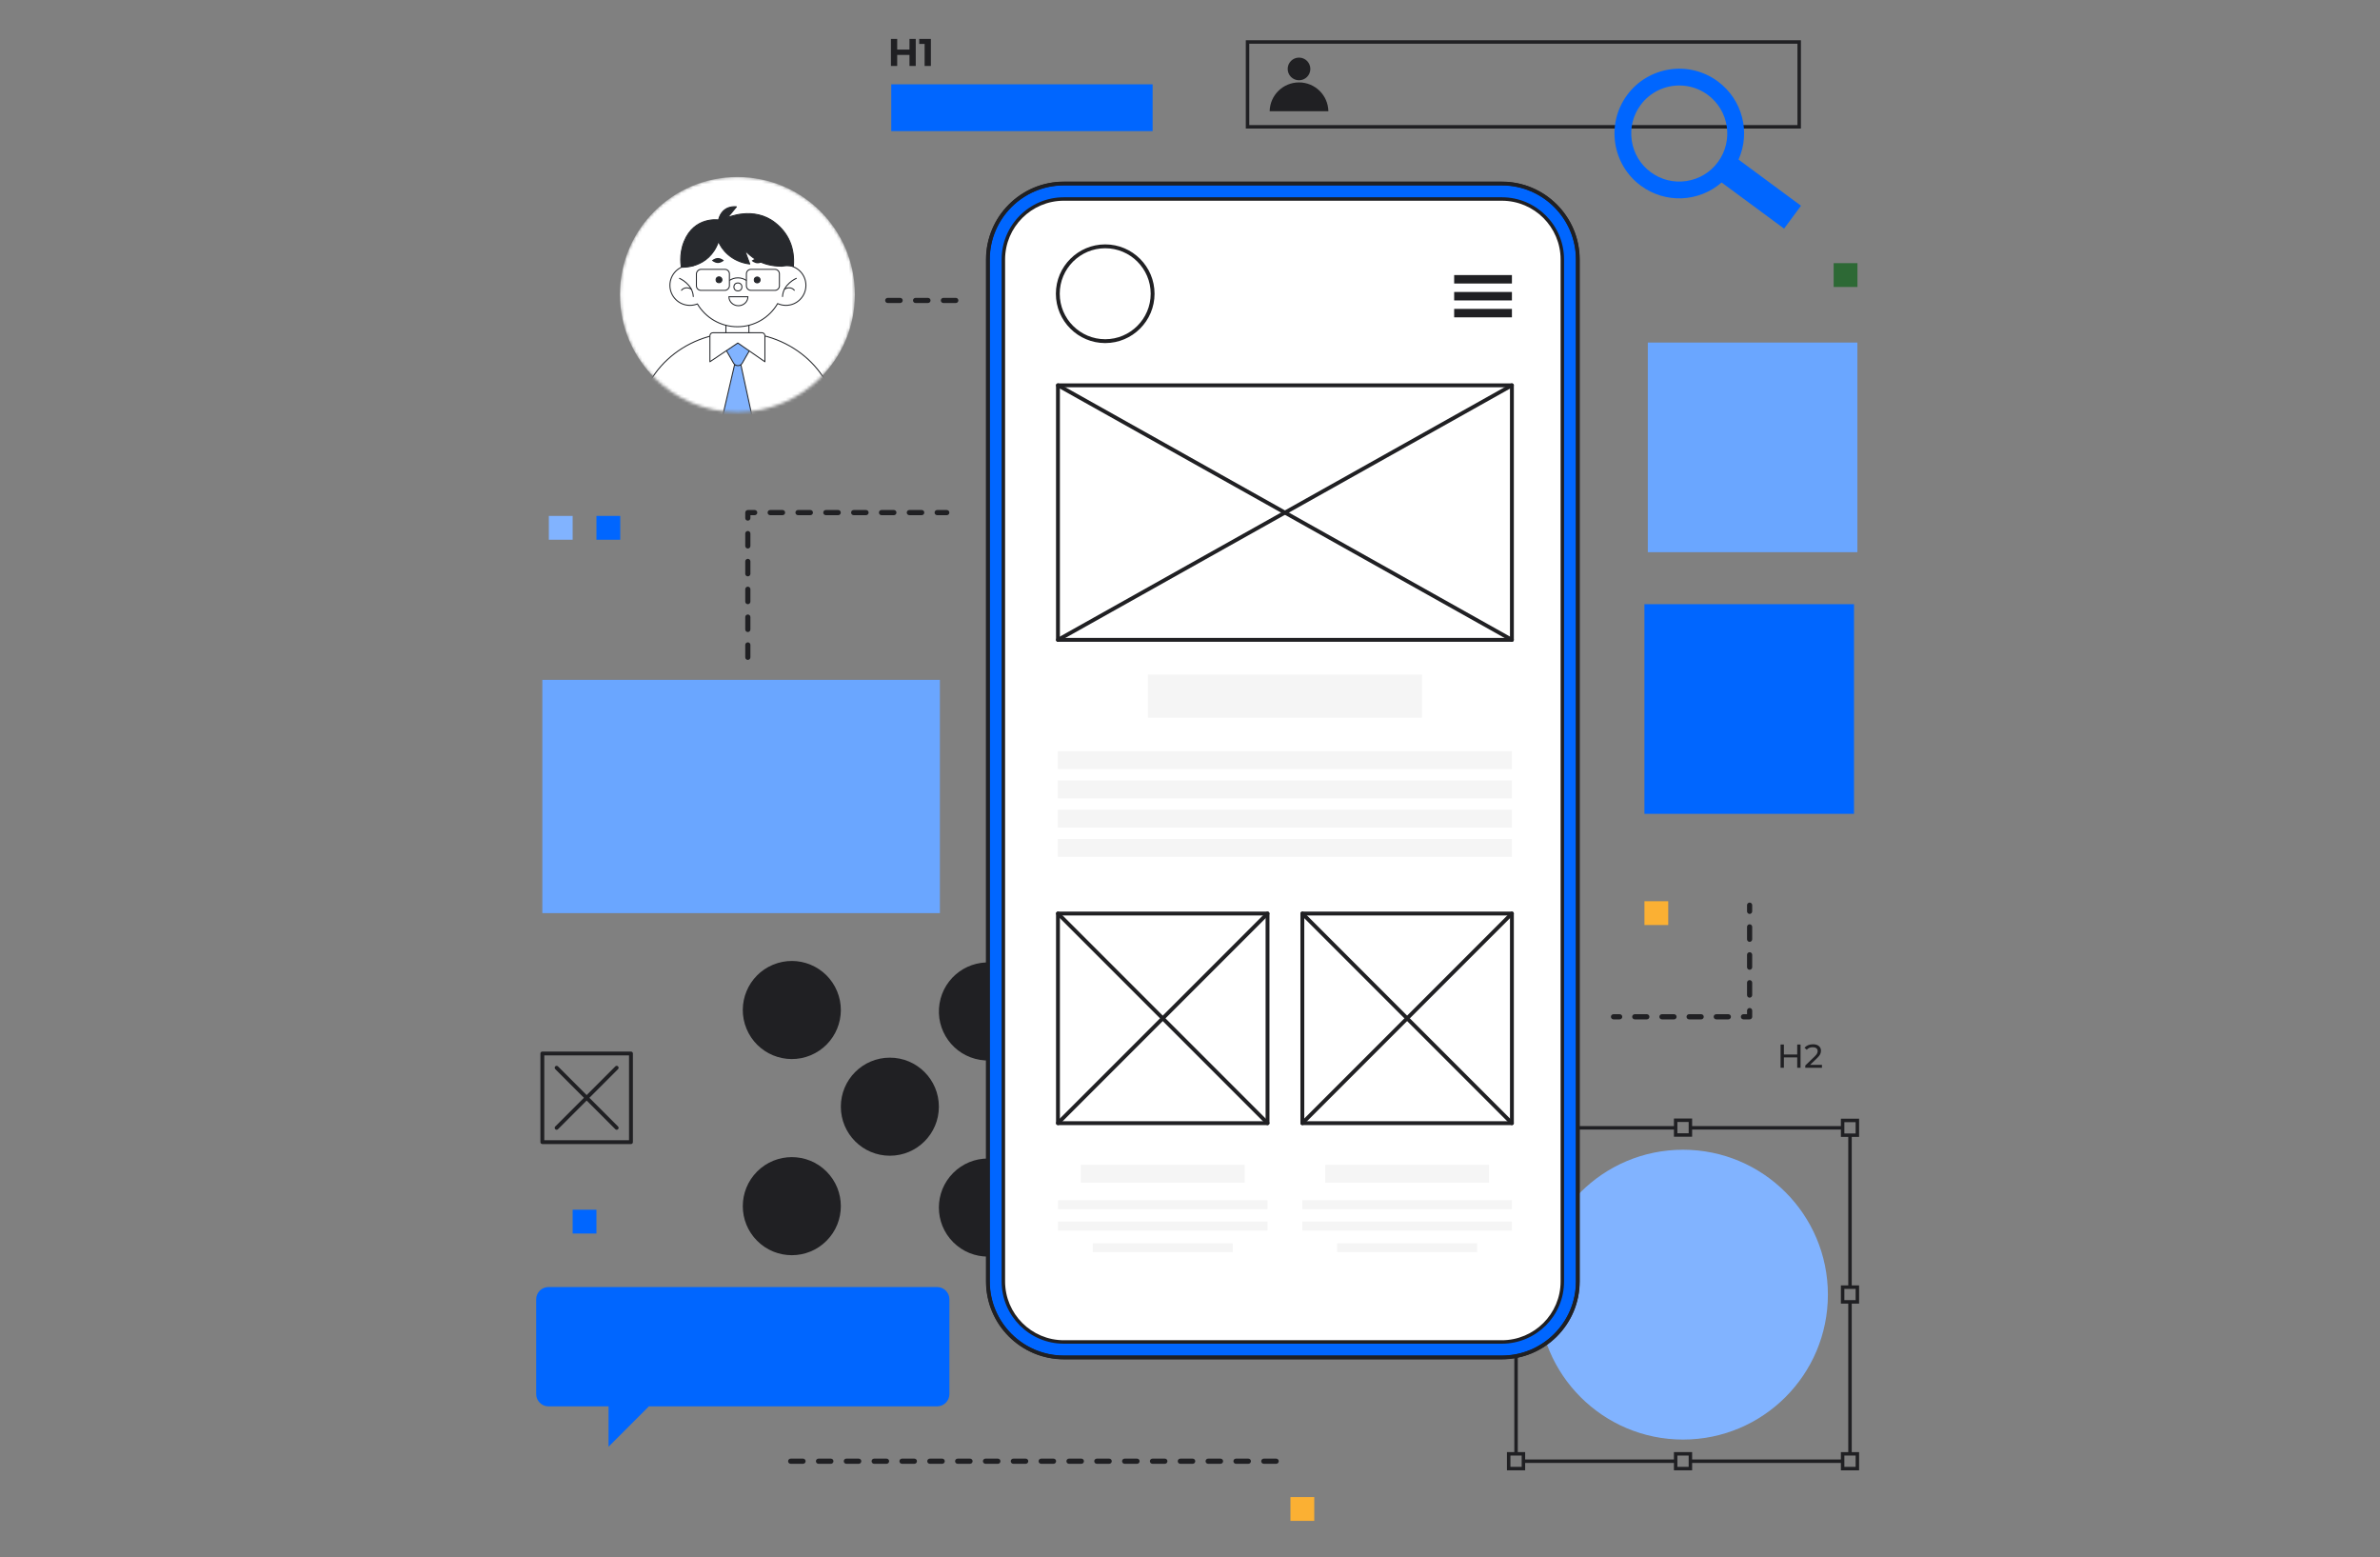 <svg width="795" height="520" viewBox="0 0 795 520" fill="none" xmlns="http://www.w3.org/2000/svg">
<rect x="0" y="0" width="795" height="520" fill="#808080" stroke="none"/>
<g clip-path="url(#clip0_1060_647)">
<g clip-path="url(#clip1_1060_647)">
<path d="M601.565 42.924H416.139V13.444H601.565V42.924ZM417.295 41.769H600.409V14.6H417.295V41.769Z" fill="#202023"/>
<path d="M433.914 26.803C436.004 26.803 437.699 25.108 437.699 23.018C437.699 20.928 436.004 19.233 433.914 19.233C431.824 19.233 430.129 20.928 430.129 23.018C430.129 25.108 431.824 26.803 433.914 26.803Z" fill="#202023"/>
<path d="M443.725 37.135C443.615 31.807 439.269 27.521 433.917 27.521C428.566 27.521 424.216 31.807 424.106 37.135H443.725Z" fill="#202023"/>
<path d="M562.187 480.713C588.912 480.713 610.578 459.048 610.578 432.323C610.578 405.597 588.912 383.932 562.187 383.932C535.461 383.932 513.796 405.597 513.796 432.323C513.796 459.048 535.461 480.713 562.187 480.713Z" fill="#81B3FF"/>
<path d="M509.453 379.652H503.373V373.573H509.453V379.652ZM504.529 378.497H508.297V374.729H504.529V378.497Z" fill="#202023"/>
<path d="M621 379.652H614.92V373.573H621V379.652ZM616.076 378.497H619.844V374.729H616.076V378.497Z" fill="#202023"/>
<path d="M565.227 379.586H559.147V373.506H565.227V379.586ZM560.303 378.43H564.071V374.662H560.303V378.43Z" fill="#202023"/>
<path d="M565.227 490.982H559.147V484.902H565.227V490.982ZM560.303 489.826H564.071V486.058H560.303V489.826Z" fill="#202023"/>
<path d="M621 435.319H614.92V429.239H621V435.319ZM616.076 434.163H619.844V430.392H616.076V434.163Z" fill="#202023"/>
<path d="M621 490.982H614.92V484.902H621V490.982ZM616.076 489.826H619.844V486.058H616.076V489.826Z" fill="#202023"/>
<path d="M509.453 490.982H503.373V484.902H509.453V490.982ZM504.529 489.826H508.297V486.058H504.529V489.826Z" fill="#202023"/>
<path d="M509.453 435.286H503.373V429.206H509.453V435.286ZM504.529 434.13H508.297V430.362H504.529V434.13Z" fill="#202023"/>
<path d="M615.532 487.364H564.652V488.52H615.532V487.364Z" fill="#202023"/>
<path d="M618.541 434.738H617.385V485.48H618.541V434.738Z" fill="#202023"/>
<path d="M618.541 379.008H617.385V429.814H618.541V379.008Z" fill="#202023"/>
<path d="M615.502 376.035H564.656V377.19H615.502V376.035Z" fill="#202023"/>
<path d="M559.728 376.035H508.852V377.19H559.728V376.035Z" fill="#202023"/>
<path d="M506.991 379.075H505.835V429.784H506.991V379.075Z" fill="#202023"/>
<path d="M506.991 434.708H505.835V485.484H506.991V434.708Z" fill="#202023"/>
<path d="M559.725 487.364H508.872V488.52H559.725V487.364Z" fill="#202023"/>
<path d="M407.07 349.789C413.465 343.394 413.465 333.026 407.07 326.631C400.675 320.236 390.306 320.236 383.912 326.631C377.517 333.026 377.517 343.394 383.912 349.789C390.307 356.184 400.675 356.184 407.07 349.789Z" fill="#202023"/>
<path d="M411.423 407.452C413.5 398.65 408.049 389.831 399.247 387.753C390.445 385.676 381.625 391.127 379.548 399.929C377.47 408.731 382.922 417.551 391.724 419.628C400.526 421.705 409.345 416.254 411.423 407.452Z" fill="#202023"/>
<path d="M374.318 381.605C380.713 375.21 380.713 364.842 374.318 358.447C367.923 352.052 357.555 352.052 351.16 358.447C344.765 364.842 344.765 375.21 351.16 381.605C357.555 388 367.923 388 374.318 381.605Z" fill="#202023"/>
<path d="M346.161 340.381C347.61 331.454 341.548 323.043 332.621 321.594C323.694 320.145 315.282 326.207 313.833 335.134C312.384 344.061 318.446 352.472 327.373 353.921C336.3 355.37 344.712 349.308 346.161 340.381Z" fill="#202023"/>
<path d="M341.569 414.821C347.964 408.426 347.964 398.058 341.569 391.663C335.174 385.268 324.806 385.268 318.411 391.663C312.016 398.058 312.016 408.426 318.411 414.821C324.806 421.216 335.174 421.216 341.569 414.821Z" fill="#202023"/>
<path d="M297.243 385.933C306.287 385.933 313.618 378.601 313.618 369.558C313.618 360.514 306.287 353.182 297.243 353.182C288.199 353.182 280.868 360.514 280.868 369.558C280.868 378.601 288.199 385.933 297.243 385.933Z" fill="#202023"/>
<path d="M270.759 352.402C279.114 348.941 283.082 339.362 279.621 331.007C276.16 322.652 266.581 318.684 258.226 322.145C249.871 325.606 245.903 335.185 249.364 343.54C252.825 351.896 262.404 355.863 270.759 352.402Z" fill="#202023"/>
<path d="M276.073 414.353C282.468 407.958 282.468 397.59 276.073 391.195C269.678 384.8 259.31 384.8 252.915 391.195C246.52 397.59 246.52 407.958 252.915 414.353C259.31 420.748 269.678 420.748 276.073 414.353Z" fill="#202023"/>
<path d="M501.673 61.287H355.352C341.345 61.287 329.99 72.642 329.99 86.648V427.926C329.99 441.933 341.345 453.288 355.352 453.288H501.673C515.68 453.288 527.035 441.933 527.035 427.926V86.648C527.035 72.642 515.68 61.287 501.673 61.287Z" fill="#0066FF"/>
<path d="M501.677 453.932H355.352C341.011 453.932 329.346 442.267 329.346 427.926V86.648C329.346 72.308 341.011 60.642 355.352 60.642H501.677C516.018 60.642 527.683 72.308 527.683 86.648V427.926C527.683 442.267 516.018 453.932 501.677 453.932ZM355.352 61.932C341.722 61.932 330.635 73.019 330.635 86.648V427.926C330.635 441.556 341.722 452.64 355.352 452.64H501.677C515.306 452.64 526.393 441.552 526.393 427.926V86.648C526.393 73.019 515.306 61.932 501.677 61.932H355.352Z" fill="#202023"/>
<path d="M501.676 453.866H355.351C341.047 453.866 329.412 442.231 329.412 427.926V86.648C329.412 72.348 341.047 60.709 355.351 60.709H501.676C515.98 60.709 527.615 72.344 527.615 86.648V427.926C527.615 442.227 515.98 453.866 501.676 453.866ZM355.351 61.865C341.685 61.865 330.568 72.982 330.568 86.648V427.926C330.568 441.593 341.685 452.71 355.351 452.71H501.676C515.342 452.71 526.46 441.593 526.46 427.926V86.648C526.46 72.982 515.342 61.865 501.676 61.865H355.351Z" fill="#202023"/>
<path d="M521.87 427.93V86.648C521.87 75.496 512.829 66.455 501.676 66.455L355.351 66.455C344.199 66.455 335.158 75.496 335.158 86.648V427.93C335.158 439.082 344.199 448.123 355.351 448.123H501.676C512.829 448.123 521.87 439.082 521.87 427.93Z" fill="white"/>
<path d="M501.676 448.698H355.351C343.897 448.698 334.58 439.381 334.58 427.926V86.648C334.58 75.194 343.897 65.877 355.351 65.877H501.676C513.131 65.877 522.448 75.194 522.448 86.648V427.926C522.448 439.381 513.131 448.698 501.676 448.698ZM355.351 67.03C344.535 67.03 335.736 75.829 335.736 86.645V427.923C335.736 438.74 344.535 447.542 355.351 447.542H501.676C512.493 447.542 521.295 438.743 521.295 427.923V86.648C521.295 75.832 512.496 67.033 501.676 67.033H355.351V67.03Z" fill="#202023"/>
<path d="M580.733 53.297C584.822 44.06 582.013 33.24 573.795 27.171C564.191 20.078 550.612 22.123 543.52 31.724C536.428 41.324 538.472 54.907 548.073 61.999C556.267 68.052 567.455 67.557 575.081 60.94L595.943 76.35L601.591 68.7L580.733 53.293V53.297ZM573.842 54.118C571.296 57.566 567.558 59.814 563.319 60.452C559.08 61.09 554.848 60.038 551.4 57.492C547.953 54.947 545.701 51.212 545.066 46.973C544.428 42.734 545.481 38.502 548.026 35.054C551.17 30.798 556.03 28.547 560.954 28.547C564.264 28.547 567.605 29.566 570.464 31.68C577.583 36.935 579.096 47.003 573.838 54.122L573.842 54.118Z" fill="#0066FF"/>
<path d="M557.246 300.946H549.296V308.897H557.246V300.946Z" fill="#FBB033"/>
<path d="M439.005 499.915H431.054V507.865H439.005V499.915Z" fill="#FBB033"/>
<path d="M620.452 87.878H612.502V95.828H620.452V87.878Z" fill="#2D6935"/>
<path d="M199.232 403.961H191.282V411.912H199.232V403.961Z" fill="#0066FF"/>
<path d="M191.282 172.283H183.331V180.233H191.282V172.283Z" fill="#81B3FF"/>
<path d="M207.183 172.283H199.232V180.233H207.183V172.283Z" fill="#0066FF"/>
<path d="M601.445 348.799V356.556H600.336V353.099H595.879V356.556H594.77V348.799H595.879V352.133H600.336V348.799H601.445Z" fill="#202023"/>
<path d="M608.593 355.594V356.56H603.021V355.808L606.178 352.761C606.562 352.394 606.82 352.073 606.957 351.803C607.09 351.532 607.157 351.261 607.157 350.988C607.157 350.58 607.013 350.266 606.729 350.039C606.445 349.815 606.038 349.701 605.503 349.701C604.648 349.701 603.987 349.982 603.519 350.543L602.768 349.889C603.072 349.518 603.469 349.23 603.96 349.023C604.451 348.816 604.999 348.713 605.607 348.713C606.419 348.713 607.067 348.906 607.545 349.294C608.026 349.681 608.266 350.209 608.266 350.874C608.266 351.288 608.179 351.679 607.999 352.05C607.822 352.421 607.484 352.842 606.99 353.313L604.618 355.594H608.597H608.593Z" fill="#202023"/>
<path d="M305.889 13V22.029H303.797V18.328H299.695V22.029H297.604V13H299.695V16.561H303.797V13H305.889Z" fill="#202023"/>
<path d="M310.946 13V22.029H308.855V14.677H307.051V13H310.946Z" fill="#202023"/>
<path d="M505.03 214.317H353.394C353.037 214.317 352.749 214.026 352.749 213.672V128.672C352.749 128.315 353.04 128.028 353.394 128.028H505.03C505.388 128.028 505.675 128.318 505.675 128.672V213.672C505.675 214.029 505.384 214.317 505.03 214.317ZM354.039 213.027H504.382V129.32H354.039V213.027Z" fill="#202023"/>
<path d="M505.03 214.317C504.923 214.317 504.816 214.29 504.716 214.233L353.08 129.233C352.769 129.06 352.659 128.666 352.833 128.355C353.006 128.044 353.4 127.934 353.711 128.108L505.347 213.107C505.658 213.281 505.768 213.675 505.595 213.986C505.478 214.196 505.257 214.317 505.03 214.317Z" fill="#202023"/>
<path d="M353.397 214.317C353.17 214.317 352.953 214.2 352.833 213.986C352.659 213.675 352.769 213.281 353.08 213.107L504.716 128.108C505.03 127.934 505.421 128.044 505.595 128.355C505.768 128.666 505.658 129.06 505.347 129.233L353.711 214.233C353.611 214.29 353.504 214.317 353.397 214.317Z" fill="#202023"/>
<path d="M369.178 114.565C360.092 114.565 352.699 107.173 352.699 98.087C352.699 89 360.092 81.608 369.178 81.608C378.264 81.608 385.657 89 385.657 98.087C385.657 107.173 378.264 114.565 369.178 114.565ZM369.178 82.897C360.803 82.897 353.989 89.712 353.989 98.087C353.989 106.461 360.803 113.276 369.178 113.276C377.553 113.276 384.367 106.461 384.367 98.087C384.367 89.712 377.553 82.897 369.178 82.897Z" fill="#202023"/>
<path d="M505.034 91.853H485.739V94.676H505.034V91.853Z" fill="#202023"/>
<path d="M505.034 97.499H485.739V100.321H505.034V97.499Z" fill="#202023"/>
<path d="M505.034 103.147H485.739V105.97H505.034V103.147Z" fill="#202023"/>
<path d="M474.982 225.263H383.445V239.664H474.982V225.263Z" fill="#F5F5F5"/>
<path d="M505.031 250.849H353.344V256.828H505.031V250.849Z" fill="#F5F5F5"/>
<path d="M415.765 388.949H361.031V394.929H415.765V388.949Z" fill="#F5F5F5"/>
<path d="M497.397 388.949H442.663V394.929H497.397V388.949Z" fill="#F5F5F5"/>
<path d="M505.034 400.801H435.03V403.791H505.034V400.801Z" fill="#F5F5F5"/>
<path d="M505.034 407.937H435.03V410.926H505.034V407.937Z" fill="#F5F5F5"/>
<path d="M493.409 415.152H446.651V418.142H493.409V415.152Z" fill="#F5F5F5"/>
<path d="M423.398 400.801H353.394V403.791H423.398V400.801Z" fill="#F5F5F5"/>
<path d="M423.398 407.937H353.394V410.926H423.398V407.937Z" fill="#F5F5F5"/>
<path d="M411.776 415.152H365.019V418.142H411.776V415.152Z" fill="#F5F5F5"/>
<path d="M505.031 260.623H353.344V266.602H505.031V260.623Z" fill="#F5F5F5"/>
<path d="M505.031 270.394H353.344V276.373H505.031V270.394Z" fill="#F5F5F5"/>
<path d="M505.031 280.168H353.344V286.148H505.031V280.168Z" fill="#F5F5F5"/>
<path d="M423.398 375.704H353.397C353.04 375.704 352.753 375.413 352.753 375.059V305.059C352.753 304.701 353.043 304.414 353.397 304.414H423.398C423.756 304.414 424.043 304.705 424.043 305.059V375.059C424.043 375.417 423.752 375.704 423.398 375.704ZM354.042 374.415H422.753V305.703H354.042V374.415Z" fill="#202023"/>
<path d="M505.03 375.704H435.029C434.672 375.704 434.385 375.413 434.385 375.059V305.059C434.385 304.701 434.675 304.414 435.029 304.414H505.03C505.388 304.414 505.675 304.705 505.675 305.059V375.059C505.675 375.417 505.384 375.704 505.03 375.704ZM435.674 374.415H504.385V305.703H435.674V374.415Z" fill="#202023"/>
<path d="M423.398 375.704C423.231 375.704 423.067 375.641 422.941 375.514L352.94 305.513C352.689 305.262 352.689 304.852 352.94 304.601C353.19 304.35 353.601 304.35 353.852 304.601L423.853 374.602C424.103 374.852 424.103 375.263 423.853 375.514C423.726 375.641 423.562 375.704 423.395 375.704H423.398Z" fill="#202023"/>
<path d="M353.398 375.704C353.23 375.704 353.067 375.641 352.94 375.514C352.689 375.263 352.689 374.852 352.94 374.602L422.941 304.601C423.191 304.35 423.602 304.35 423.853 304.601C424.103 304.852 424.103 305.262 423.853 305.513L353.852 375.514C353.725 375.641 353.561 375.704 353.394 375.704H353.398Z" fill="#202023"/>
<path d="M505.03 375.704C504.863 375.704 504.7 375.641 504.573 375.514L434.572 305.513C434.321 305.262 434.321 304.852 434.572 304.601C434.822 304.35 435.233 304.35 435.484 304.601L505.485 374.602C505.735 374.852 505.735 375.263 505.485 375.514C505.358 375.641 505.194 375.704 505.027 375.704H505.03Z" fill="#202023"/>
<path d="M435.03 375.704C434.863 375.704 434.699 375.641 434.572 375.514C434.321 375.263 434.321 374.852 434.572 374.602L504.573 304.601C504.823 304.35 505.234 304.35 505.485 304.601C505.735 304.852 505.735 305.262 505.485 305.513L435.484 375.514C435.357 375.641 435.193 375.704 435.026 375.704H435.03Z" fill="#202023"/>
<path d="M313.956 227.021H181.16V304.918H313.956V227.021Z" fill="#6AA6FF"/>
<path d="M619.3 201.756H549.296V271.76H619.3V201.756Z" fill="#0066FF"/>
<path d="M620.429 114.388H550.425V184.392H620.429V114.388Z" fill="#6AA6FF"/>
<path d="M584.431 305.189C583.957 305.189 583.569 304.805 583.569 304.327V302.263C583.569 301.788 583.954 301.401 584.431 301.401C584.909 301.401 585.293 301.785 585.293 302.263V304.327C585.293 304.801 584.909 305.189 584.431 305.189Z" fill="#202023"/>
<path d="M584.431 333.156C583.957 333.156 583.569 332.772 583.569 332.294V328.152C583.569 327.677 583.954 327.29 584.431 327.29C584.909 327.29 585.293 327.674 585.293 328.152V332.294C585.293 332.768 584.909 333.156 584.431 333.156ZM584.431 323.836C583.957 323.836 583.569 323.452 583.569 322.974V318.832C583.569 318.357 583.954 317.97 584.431 317.97C584.909 317.97 585.293 318.354 585.293 318.832V322.974C585.293 323.448 584.909 323.836 584.431 323.836ZM584.431 314.516C583.957 314.516 583.569 314.131 583.569 313.654V309.512C583.569 309.037 583.954 308.65 584.431 308.65C584.909 308.65 585.293 309.034 585.293 309.512V313.654C585.293 314.128 584.909 314.516 584.431 314.516Z" fill="#202023"/>
<path d="M584.431 340.398H582.367C581.893 340.398 581.505 340.014 581.505 339.536C581.505 339.059 581.889 338.674 582.367 338.674H583.573V337.468C583.573 336.994 583.957 336.607 584.435 336.607C584.912 336.607 585.297 336.991 585.297 337.468V339.533C585.297 340.007 584.912 340.395 584.435 340.395L584.431 340.398Z" fill="#202023"/>
<path d="M577.326 340.398H573.291C572.816 340.398 572.429 340.014 572.429 339.536C572.429 339.058 572.813 338.674 573.291 338.674H577.326C577.8 338.674 578.188 339.058 578.188 339.536C578.188 340.014 577.804 340.398 577.326 340.398ZM568.25 340.398H564.218C563.743 340.398 563.356 340.014 563.356 339.536C563.356 339.058 563.74 338.674 564.218 338.674H568.25C568.724 338.674 569.112 339.058 569.112 339.536C569.112 340.014 568.727 340.398 568.25 340.398ZM559.177 340.398H555.141C554.667 340.398 554.28 340.014 554.28 339.536C554.28 339.058 554.664 338.674 555.141 338.674H559.177C559.651 338.674 560.039 339.058 560.039 339.536C560.039 340.014 559.655 340.398 559.177 340.398ZM550.101 340.398H546.065C545.591 340.398 545.203 340.014 545.203 339.536C545.203 339.058 545.588 338.674 546.065 338.674H550.101C550.575 338.674 550.962 339.058 550.962 339.536C550.962 340.014 550.578 340.398 550.101 340.398Z" fill="#202023"/>
<path d="M541.028 340.398H538.963C538.489 340.398 538.102 340.014 538.102 339.536C538.102 339.058 538.486 338.674 538.963 338.674H541.028C541.502 338.674 541.89 339.058 541.89 339.536C541.89 340.014 541.506 340.398 541.028 340.398Z" fill="#202023"/>
<path d="M249.801 220.353C249.327 220.353 248.939 219.969 248.939 219.491V215.359C248.939 214.885 249.323 214.497 249.801 214.497C250.279 214.497 250.663 214.881 250.663 215.359V219.491C250.663 219.965 250.279 220.353 249.801 220.353ZM249.801 211.056C249.327 211.056 248.939 210.672 248.939 210.194V206.062C248.939 205.588 249.323 205.2 249.801 205.2C250.279 205.2 250.663 205.585 250.663 206.062V210.194C250.663 210.669 250.279 211.056 249.801 211.056ZM249.801 201.76C249.327 201.76 248.939 201.375 248.939 200.898V196.766C248.939 196.291 249.323 195.904 249.801 195.904C250.279 195.904 250.663 196.288 250.663 196.766V200.898C250.663 201.372 250.279 201.76 249.801 201.76ZM249.801 192.463C249.327 192.463 248.939 192.079 248.939 191.601V187.469C248.939 186.995 249.323 186.607 249.801 186.607C250.279 186.607 250.663 186.991 250.663 187.469V191.601C250.663 192.075 250.279 192.463 249.801 192.463ZM249.801 183.166C249.327 183.166 248.939 182.782 248.939 182.304V178.172C248.939 177.698 249.323 177.31 249.801 177.31C250.279 177.31 250.663 177.694 250.663 178.172V182.304C250.663 182.779 250.279 183.166 249.801 183.166ZM249.801 173.87C249.327 173.87 248.939 173.485 248.939 173.008V171.17C248.939 170.696 249.323 170.309 249.801 170.309H252.096C252.57 170.309 252.958 170.693 252.958 171.17C252.958 171.648 252.574 172.032 252.096 172.032H250.66V173.008C250.66 173.482 250.275 173.87 249.798 173.87H249.801ZM316.257 172.032H313.044C312.57 172.032 312.182 171.648 312.182 171.17C312.182 170.693 312.566 170.309 313.044 170.309H316.257C316.732 170.309 317.119 170.693 317.119 171.17C317.119 171.648 316.735 172.032 316.257 172.032ZM307.879 172.032H303.747C303.273 172.032 302.885 171.648 302.885 171.17C302.885 170.693 303.269 170.309 303.747 170.309H307.879C308.354 170.309 308.741 170.693 308.741 171.17C308.741 171.648 308.357 172.032 307.879 172.032ZM298.583 172.032H294.451C293.976 172.032 293.589 171.648 293.589 171.17C293.589 170.693 293.973 170.309 294.451 170.309H298.583C299.057 170.309 299.445 170.693 299.445 171.17C299.445 171.648 299.06 172.032 298.583 172.032ZM289.286 172.032H285.154C284.679 172.032 284.292 171.648 284.292 171.17C284.292 170.693 284.676 170.309 285.154 170.309H289.286C289.76 170.309 290.148 170.693 290.148 171.17C290.148 171.648 289.764 172.032 289.286 172.032ZM279.989 172.032H275.857C275.383 172.032 274.995 171.648 274.995 171.17C274.995 170.693 275.379 170.309 275.857 170.309H279.989C280.464 170.309 280.851 170.693 280.851 171.17C280.851 171.648 280.467 172.032 279.989 172.032ZM270.693 172.032H266.56C266.086 172.032 265.699 171.648 265.699 171.17C265.699 170.693 266.083 170.309 266.56 170.309H270.693C271.167 170.309 271.555 170.693 271.555 171.17C271.555 171.648 271.17 172.032 270.693 172.032ZM261.396 172.032H257.264C256.789 172.032 256.402 171.648 256.402 171.17C256.402 170.693 256.786 170.309 257.264 170.309H261.396C261.87 170.309 262.258 170.693 262.258 171.17C262.258 171.648 261.874 172.032 261.396 172.032Z" fill="#202023"/>
<path d="M266.34 95.18C266.247 92.922 264.743 91.145 262.993 91.218C262.956 91.218 262.923 91.232 262.886 91.235C263.551 90.333 264.129 87.694 263.454 84.394C262.515 79.794 259.422 76.216 253.903 75.167C245.542 73.577 242.014 77.181 242.014 77.181C241.784 76.841 236.506 72.177 231.004 74.92C225.502 77.663 223.999 84.511 225.506 88.312C227.009 92.114 230.957 94.749 232.684 93.747C232.684 93.747 232.153 100.231 236.98 106.428C238.737 108.683 241.179 109.247 242.579 109.367C242.723 112.771 241.767 115.771 239.339 117.278C238.894 117.555 238.741 118.056 238.955 118.551C239.593 120.044 244.002 122.112 250.135 122.112C252.357 122.112 254.805 121.841 257.384 121.173C261.874 120.007 262.993 118.056 263.036 117.973C263.177 117.715 263.113 117.395 262.883 117.214C262.843 117.181 258.924 114.044 257.511 109.752C258.984 109.601 262.295 109.157 263.467 101.09C263.561 100.455 263.618 99.927 263.664 99.359C265.251 99.075 266.43 97.302 266.34 95.187V95.18ZM255.463 91.496C253.937 91.559 252.714 93.012 252.494 94.883L249.801 94.639C250.496 90.898 252.063 87.741 255.423 86.839C258.189 86.097 260.942 88.242 261.79 90.624C261.8 90.667 261.817 90.711 261.827 90.754C261.834 90.774 261.847 90.787 261.854 90.808C261.867 90.848 261.884 90.884 261.894 90.924C261.961 91.162 262.048 91.319 262.144 91.425C260.985 91.91 260.14 93.233 260.02 94.836L258.747 94.91C258.453 92.922 257.07 91.429 255.467 91.496H255.463ZM257.705 95.504C257.772 97.124 256.883 98.534 255.761 98.581C254.638 98.628 253.633 97.298 253.563 95.678C253.496 94.058 254.384 92.648 255.51 92.601C256.633 92.555 257.638 93.884 257.705 95.508V95.504ZM257.327 108.559C256.923 108.602 256.539 108.639 256.312 108.973C256.238 109.084 256.128 109.314 256.218 109.641C257.351 113.643 260.474 116.703 261.667 117.759C261.136 118.293 259.833 119.296 257.074 120.01C247.556 122.476 240.902 119.309 240.117 118.203C242.816 116.433 243.885 113.055 243.731 109.287C244.202 108.609 244.543 104.303 245.114 102.392C245.438 101.307 242.546 102.586 243.103 97.806C243.625 93.376 247.887 94.696 247.984 96.998C248.037 98.247 249.424 97.392 249.501 96.67C249.531 96.376 249.567 96.086 249.607 95.795L252.5 96.096C252.734 98.177 254.151 99.767 255.804 99.697C257.408 99.63 258.66 98.026 258.787 96.022L260.05 95.959V96.009C260.29 97.622 261.253 98.895 262.462 99.286C262.418 99.824 262.362 100.325 262.275 100.923C261.219 108.172 258.49 108.452 257.327 108.569V108.559ZM263.287 98.304C262.164 98.35 261.159 97.021 261.092 95.401C261.025 93.781 261.914 92.371 263.04 92.321C264.162 92.274 265.168 93.603 265.234 95.227C265.301 96.847 264.413 98.257 263.29 98.304H263.287Z" fill="#202023"/>
<path d="M319.264 101.186H315.132C314.657 101.186 314.27 100.802 314.27 100.325C314.27 99.847 314.654 99.463 315.132 99.463H319.264C319.738 99.463 320.126 99.847 320.126 100.325C320.126 100.802 319.742 101.186 319.264 101.186ZM309.967 101.186H305.835C305.361 101.186 304.973 100.802 304.973 100.325C304.973 99.847 305.357 99.463 305.835 99.463H309.967C310.442 99.463 310.829 99.847 310.829 100.325C310.829 100.802 310.445 101.186 309.967 101.186ZM300.671 101.186H296.538C296.064 101.186 295.677 100.802 295.677 100.325C295.677 99.847 296.061 99.463 296.538 99.463H300.671C301.145 99.463 301.532 99.847 301.532 100.325C301.532 100.802 301.148 101.186 300.671 101.186Z" fill="#202023"/>
<path d="M385.012 28.159H297.708V43.776H385.012V28.159Z" fill="#0066FF"/>
<path d="M313.034 429.784H183.201C180.936 429.784 179.099 431.621 179.099 433.886V465.521C179.099 467.786 180.936 469.623 183.201 469.623H203.281V483.095L216.753 469.623H313.034C315.298 469.623 317.136 467.786 317.136 465.521V433.886C317.136 431.621 315.298 429.784 313.034 429.784Z" fill="#0066FF"/>
<path d="M185.93 377.267C185.767 377.267 185.6 377.204 185.473 377.077C185.222 376.826 185.222 376.416 185.473 376.165L205.539 356.098C205.79 355.848 206.201 355.848 206.451 356.098C206.702 356.349 206.702 356.76 206.451 357.01L186.385 377.077C186.258 377.204 186.094 377.267 185.927 377.267H185.93Z" fill="#202023"/>
<path d="M205.997 377.267C205.833 377.267 205.666 377.204 205.539 377.077L185.473 357.01C185.222 356.76 185.222 356.349 185.473 356.098C185.723 355.848 186.134 355.848 186.385 356.098L206.451 376.165C206.702 376.416 206.702 376.826 206.451 377.077C206.324 377.204 206.16 377.267 205.993 377.267H205.997Z" fill="#202023"/>
<path d="M210.764 382.038H181.16C180.802 382.038 180.515 381.747 180.515 381.393V351.793C180.515 351.435 180.806 351.148 181.16 351.148H210.764C211.121 351.148 211.408 351.438 211.408 351.793V381.393C211.408 381.75 211.118 382.038 210.764 382.038ZM181.808 380.748H210.119V352.437H181.808V380.748Z" fill="#202023"/>
<path d="M426.288 488.804H422.155C421.681 488.804 421.294 488.42 421.294 487.942C421.294 487.465 421.678 487.08 422.155 487.08H426.288C426.762 487.08 427.149 487.465 427.149 487.942C427.149 488.42 426.765 488.804 426.288 488.804ZM416.991 488.804H412.859C412.384 488.804 411.997 488.42 411.997 487.942C411.997 487.465 412.381 487.08 412.859 487.08H416.991C417.465 487.08 417.853 487.465 417.853 487.942C417.853 488.42 417.469 488.804 416.991 488.804ZM407.694 488.804H403.562C403.088 488.804 402.7 488.42 402.7 487.942C402.7 487.465 403.084 487.08 403.562 487.08H407.694C408.169 487.08 408.556 487.465 408.556 487.942C408.556 488.42 408.172 488.804 407.694 488.804ZM398.398 488.804H394.265C393.791 488.804 393.403 488.42 393.403 487.942C393.403 487.465 393.788 487.08 394.265 487.08H398.398C398.872 487.08 399.259 487.465 399.259 487.942C399.259 488.42 398.875 488.804 398.398 488.804ZM389.101 488.804H384.969C384.494 488.804 384.107 488.42 384.107 487.942C384.107 487.465 384.491 487.08 384.969 487.08H389.101C389.575 487.08 389.963 487.465 389.963 487.942C389.963 488.42 389.579 488.804 389.101 488.804ZM379.804 488.804H375.672C375.198 488.804 374.81 488.42 374.81 487.942C374.81 487.465 375.194 487.08 375.672 487.08H379.804C380.279 487.08 380.666 487.465 380.666 487.942C380.666 488.42 380.282 488.804 379.804 488.804ZM370.508 488.804H366.375C365.901 488.804 365.513 488.42 365.513 487.942C365.513 487.465 365.898 487.08 366.375 487.08H370.508C370.982 487.08 371.369 487.465 371.369 487.942C371.369 488.42 370.985 488.804 370.508 488.804ZM361.211 488.804H357.079C356.604 488.804 356.217 488.42 356.217 487.942C356.217 487.465 356.601 487.08 357.079 487.08H361.211C361.685 487.08 362.073 487.465 362.073 487.942C362.073 488.42 361.689 488.804 361.211 488.804ZM351.914 488.804H347.782C347.308 488.804 346.92 488.42 346.92 487.942C346.92 487.465 347.304 487.08 347.782 487.08H351.914C352.389 487.08 352.776 487.465 352.776 487.942C352.776 488.42 352.392 488.804 351.914 488.804ZM342.618 488.804H338.485C338.011 488.804 337.623 488.42 337.623 487.942C337.623 487.465 338.008 487.08 338.485 487.08H342.618C343.092 487.08 343.479 487.465 343.479 487.942C343.479 488.42 343.095 488.804 342.618 488.804ZM333.321 488.804H329.189C328.714 488.804 328.327 488.42 328.327 487.942C328.327 487.465 328.711 487.08 329.189 487.08H333.321C333.795 487.08 334.183 487.465 334.183 487.942C334.183 488.42 333.799 488.804 333.321 488.804ZM324.024 488.804H319.892C319.418 488.804 319.03 488.42 319.03 487.942C319.03 487.465 319.414 487.08 319.892 487.08H324.024C324.499 487.08 324.886 487.465 324.886 487.942C324.886 488.42 324.502 488.804 324.024 488.804ZM314.727 488.804H310.595C310.121 488.804 309.733 488.42 309.733 487.942C309.733 487.465 310.118 487.08 310.595 487.08H314.727C315.202 487.08 315.589 487.465 315.589 487.942C315.589 488.42 315.205 488.804 314.727 488.804ZM305.431 488.804H301.299C300.824 488.804 300.437 488.42 300.437 487.942C300.437 487.465 300.821 487.08 301.299 487.08H305.431C305.905 487.08 306.293 487.465 306.293 487.942C306.293 488.42 305.908 488.804 305.431 488.804ZM296.134 488.804H292.002C291.528 488.804 291.14 488.42 291.14 487.942C291.14 487.465 291.524 487.08 292.002 487.08H296.134C296.608 487.08 296.996 487.465 296.996 487.942C296.996 488.42 296.612 488.804 296.134 488.804ZM286.837 488.804H282.705C282.231 488.804 281.843 488.42 281.843 487.942C281.843 487.465 282.228 487.08 282.705 487.08H286.837C287.312 487.08 287.699 487.465 287.699 487.942C287.699 488.42 287.315 488.804 286.837 488.804ZM277.541 488.804H273.409C272.934 488.804 272.547 488.42 272.547 487.942C272.547 487.465 272.931 487.08 273.409 487.08H277.541C278.015 487.08 278.403 487.465 278.403 487.942C278.403 488.42 278.018 488.804 277.541 488.804ZM268.244 488.804H264.112C263.638 488.804 263.25 488.42 263.25 487.942C263.25 487.465 263.634 487.08 264.112 487.08H268.244C268.718 487.08 269.106 487.465 269.106 487.942C269.106 488.42 268.722 488.804 268.244 488.804Z" fill="#202023"/>
<mask id="mask0_1060_647" style="mask-type:alpha" maskUnits="userSpaceOnUse" x="207" y="59" width="79" height="79">
<circle cx="246.32" cy="98.35" r="39.251" fill="#F3F4F7"/>
</mask>
<g mask="url(#mask0_1060_647)">
<circle cx="246.32" cy="98.35" r="39.251" fill="white"/>
<path d="M279.725 141.777C279.725 158.738 264.857 172.51 246.487 172.51C228.118 172.51 213.249 158.738 213.249 141.777C213.249 124.816 228.118 111.044 246.487 111.044C264.857 111.044 279.725 124.816 279.725 141.777Z" fill="white" stroke="#27292D" stroke-width="0.334"/>
<path d="M250.162 108.605C250.162 106.483 248.442 104.764 246.32 104.764C244.199 104.764 242.479 106.483 242.479 108.605V113.616H250.162V108.605Z" fill="white" stroke="#27292D" stroke-width="0.334"/>
<path fill-rule="evenodd" clip-rule="evenodd" d="M232.951 101.486C235.657 106.048 240.632 109.106 246.32 109.106C252.056 109.106 257.066 105.997 259.757 101.372C260.599 101.756 261.536 101.969 262.522 101.969C266.212 101.969 269.203 98.978 269.203 95.288C269.203 91.598 266.212 88.607 262.522 88.607C262.032 88.607 261.554 88.66 261.094 88.76C259.068 82.537 253.219 78.039 246.32 78.039C239.444 78.039 233.611 82.508 231.567 88.7C231.204 88.639 230.832 88.607 230.453 88.607C226.763 88.607 223.772 91.598 223.772 95.288C223.772 98.978 226.763 101.969 230.453 101.969C231.336 101.969 232.179 101.798 232.951 101.486Z" fill="white"/>
<path d="M232.951 101.486L232.889 101.332C232.965 101.301 233.053 101.33 233.095 101.401L232.951 101.486ZM259.757 101.372L259.612 101.288C259.656 101.214 259.748 101.184 259.826 101.22L259.757 101.372ZM261.094 88.76L261.129 88.923C261.046 88.942 260.962 88.893 260.935 88.812L261.094 88.76ZM231.567 88.7L231.725 88.752C231.699 88.83 231.62 88.878 231.539 88.864L231.567 88.7ZM246.32 109.273C240.57 109.273 235.542 106.182 232.807 101.572L233.095 101.401C235.772 105.914 240.693 108.939 246.32 108.939L246.32 109.273ZM259.901 101.456C257.182 106.13 252.118 109.273 246.32 109.273L246.32 108.939C251.995 108.939 256.951 105.864 259.612 101.288L259.901 101.456ZM262.522 102.136C261.511 102.136 260.551 101.917 259.688 101.524L259.826 101.22C260.647 101.594 261.56 101.802 262.522 101.802L262.522 102.136ZM269.37 95.288C269.37 99.07 266.304 102.136 262.522 102.136L262.522 101.802C266.119 101.802 269.036 98.886 269.036 95.288L269.37 95.288ZM262.522 88.44C266.304 88.44 269.37 91.506 269.37 95.288L269.036 95.288C269.036 91.691 266.119 88.774 262.522 88.774L262.522 88.44ZM261.058 88.597C261.53 88.494 262.02 88.44 262.522 88.44L262.522 88.774C262.044 88.774 261.578 88.826 261.129 88.923L261.058 88.597ZM246.32 77.872C253.294 77.872 259.205 82.418 261.253 88.708L260.935 88.812C258.931 82.655 253.145 78.206 246.32 78.206L246.32 77.872ZM231.408 88.647C233.474 82.389 239.369 77.872 246.32 77.872L246.32 78.206C239.518 78.206 233.747 82.627 231.725 88.752L231.408 88.647ZM231.539 88.864C231.186 88.805 230.823 88.774 230.453 88.774L230.453 88.44C230.841 88.44 231.223 88.473 231.594 88.535L231.539 88.864ZM230.453 88.774C226.855 88.774 223.939 91.691 223.939 95.288L223.605 95.288C223.605 91.506 226.671 88.44 230.453 88.44L230.453 88.774ZM223.939 95.288C223.939 98.886 226.855 101.802 230.453 101.802L230.453 102.136C226.671 102.136 223.605 99.07 223.605 95.288L223.939 95.288ZM230.453 101.802C231.314 101.802 232.136 101.635 232.889 101.332L233.014 101.641C232.222 101.961 231.358 102.136 230.453 102.136L230.453 101.802Z" fill="#27292D"/>
<circle cx="0.982" cy="0.982" r="0.982" transform="matrix(-1 -8.74228e-08 -8.74228e-08 1 253.902 92.496)" fill="#27292D" stroke="#27292D" stroke-width="0.334"/>
<circle cx="0.982" cy="0.982" r="0.982" transform="matrix(-1 -8.74228e-08 -8.74228e-08 1 241.142 92.449)" fill="#27292D" stroke="#27292D" stroke-width="0.334"/>
<circle cx="1.336" cy="1.336" r="1.336" transform="matrix(-1 -8.74228e-08 -8.74228e-08 1 247.822 94.482)" stroke="#27292D" stroke-width="0.334"/>
<path d="M260.35 91.447C260.35 90.616 259.677 89.943 258.847 89.943L254.838 89.943L250.83 89.943C250 89.943 249.327 90.616 249.327 91.447L249.327 95.455C249.327 96.285 250 96.959 250.83 96.959L258.847 96.959C259.677 96.959 260.35 96.285 260.35 95.455L260.35 91.447Z" stroke="#27292D" stroke-width="0.334"/>
<rect x="-0.167" y="0.167" width="11.024" height="7.015" rx="1.503" transform="matrix(-1 -8.74228e-08 -8.74228e-08 1 243.481 89.776)" stroke="#27292D" stroke-width="0.334"/>
<path d="M249.327 93.664C248.52 93.108 247.541 92.783 246.487 92.783C245.433 92.783 244.455 93.108 243.648 93.664" stroke="#27292D" stroke-width="0.334"/>
<path d="M265.988 92.95C265.988 92.95 261.578 94.859 261.39 99.023" stroke="#27292D" stroke-width="0.334" stroke-linecap="round" stroke-linejoin="round"/>
<path d="M265.326 96.931C265.326 96.931 264.231 95.39 262.102 96.517" stroke="#27292D" stroke-width="0.334" stroke-linecap="round" stroke-linejoin="round"/>
<path d="M226.983 92.95C226.983 92.95 231.393 94.859 231.581 99.023" stroke="#27292D" stroke-width="0.334" stroke-linecap="round" stroke-linejoin="round"/>
<path d="M227.645 96.931C227.645 96.931 228.74 95.39 230.869 96.517" stroke="#27292D" stroke-width="0.334" stroke-linecap="round" stroke-linejoin="round"/>
<path d="M246.654 102.091C244.901 102.091 243.481 100.745 243.481 99.085L249.828 99.085C249.828 100.745 248.407 102.091 246.654 102.091Z" fill="white" stroke="#27292D" stroke-width="0.334"/>
<path d="M250.447 88.165C244.213 87.414 240.94 83.103 240.005 80.649C236.8 89.898 227.613 89.23 227.613 89.23C227.613 89.23 226.689 85.19 228.531 80.649C231.959 72.194 240.005 73.447 240.005 73.447C241.31 68.279 245.986 69.062 245.986 69.062L243.024 72.664C243.024 72.664 251.752 68.749 258.921 74.386C263.289 77.821 265.528 82.716 265.027 88.896C263.19 88.395 261.186 88.896 261.186 88.896C253.861 88.896 250.765 85.451 248.791 83.624L250.447 88.165Z" fill="#27292D" stroke="#27292D" stroke-width="0.334" stroke-linejoin="round"/>
<path d="M285.806 111.452L290.65 124.146L305.682 129.157L309.19 119.636C309.19 119.636 314.133 114.785 314.634 114.284C314.634 114.284 316.471 112.614 314.801 110.784C313.131 108.954 311.361 110.784 311.361 110.784C310.594 111.46 306.45 115.787 306.45 115.787L311.361 108.279C311.361 108.279 312.964 105.766 310.959 104.597C308.955 103.428 307.786 105.599 307.786 105.599L303.01 113.122L306.617 103.428C306.617 103.428 307.619 101.089 305.447 100.254C303.276 99.419 302.274 101.924 302.274 101.924L298.834 111.452L299.935 102.927C299.935 102.927 300.27 100.254 297.931 100.087C295.593 99.92 295.327 102.6 295.327 102.6L293.656 116.63L290.65 109.782C290.65 109.782 289.413 107.269 287.241 108.279C285.07 109.288 285.806 111.452 285.806 111.452Z" fill="white"/>
<path d="M293.656 116.63L290.65 109.782C290.65 109.782 289.413 107.269 287.241 108.279C285.07 109.288 285.806 111.452 285.806 111.452L290.65 124.146L305.682 129.157L309.19 119.636C309.19 119.636 314.133 114.785 314.634 114.284C314.634 114.284 316.471 112.614 314.801 110.784C313.131 108.954 311.361 110.784 311.361 110.784C310.594 111.46 306.45 115.787 306.45 115.787L311.361 108.279C311.361 108.279 312.964 105.766 310.959 104.597C308.955 103.428 307.786 105.599 307.786 105.599L303.01 113.122L306.617 103.428C306.617 103.428 307.619 101.089 305.447 100.254C303.276 99.419 302.274 101.924 302.274 101.924L298.834 111.452L299.935 102.927C299.935 102.927 300.27 100.254 297.931 100.087C295.593 99.92 295.327 102.6 295.327 102.6L293.656 116.63ZM293.656 116.63C295.716 116.463 300.369 117.952 299.935 123.805" stroke="#27292D" stroke-width="0.334"/>
<path d="M247.496 121.859L245.356 121.876L239.809 145.752L246.153 155.205L252.645 145.652L247.496 121.859Z" fill="#81B3FF" stroke="#27292D" stroke-width="0.334"/>
<path d="M247.937 121.267C247.296 122.389 245.678 122.389 245.037 121.267L242.57 116.95C241.934 115.837 242.738 114.451 244.021 114.451H248.954C250.236 114.451 251.04 115.837 250.404 116.95L247.937 121.267Z" fill="#81B3FF" stroke="#27292D" stroke-width="0.334"/>
<path d="M254.504 111.11H238.136C237.582 111.11 237.134 111.559 237.134 112.113V120.798L246.461 114.539L255.507 120.798V112.113C255.507 111.559 255.058 111.11 254.504 111.11Z" fill="white" stroke="#27292D" stroke-width="0.334" stroke-linejoin="round"/>
</g>
<path d="M241.81 86.993C241.81 86.993 240.913 87.828 239.806 87.828C238.699 87.828 237.802 86.993 237.802 86.993C237.802 86.993 238.699 86.157 239.806 86.157C240.913 86.157 241.81 86.993 241.81 86.993Z" fill="#27292D"/>
<path d="M255.109 87.087C255.109 87.087 254.212 87.922 253.105 87.922C251.998 87.922 251.1 87.087 251.1 87.087C251.1 87.087 251.998 86.252 253.105 86.252C254.212 86.252 255.109 87.087 255.109 87.087Z" fill="#27292D"/>
</g>
</g>
<defs>
<clipPath id="clip0_1060_647">
<rect width="795" height="520" fill="white"/>
</clipPath>
<clipPath id="clip1_1060_647">
<rect width="446" height="494.865" fill="white" transform="translate(175 13)"/>
</clipPath>
</defs>
</svg>
